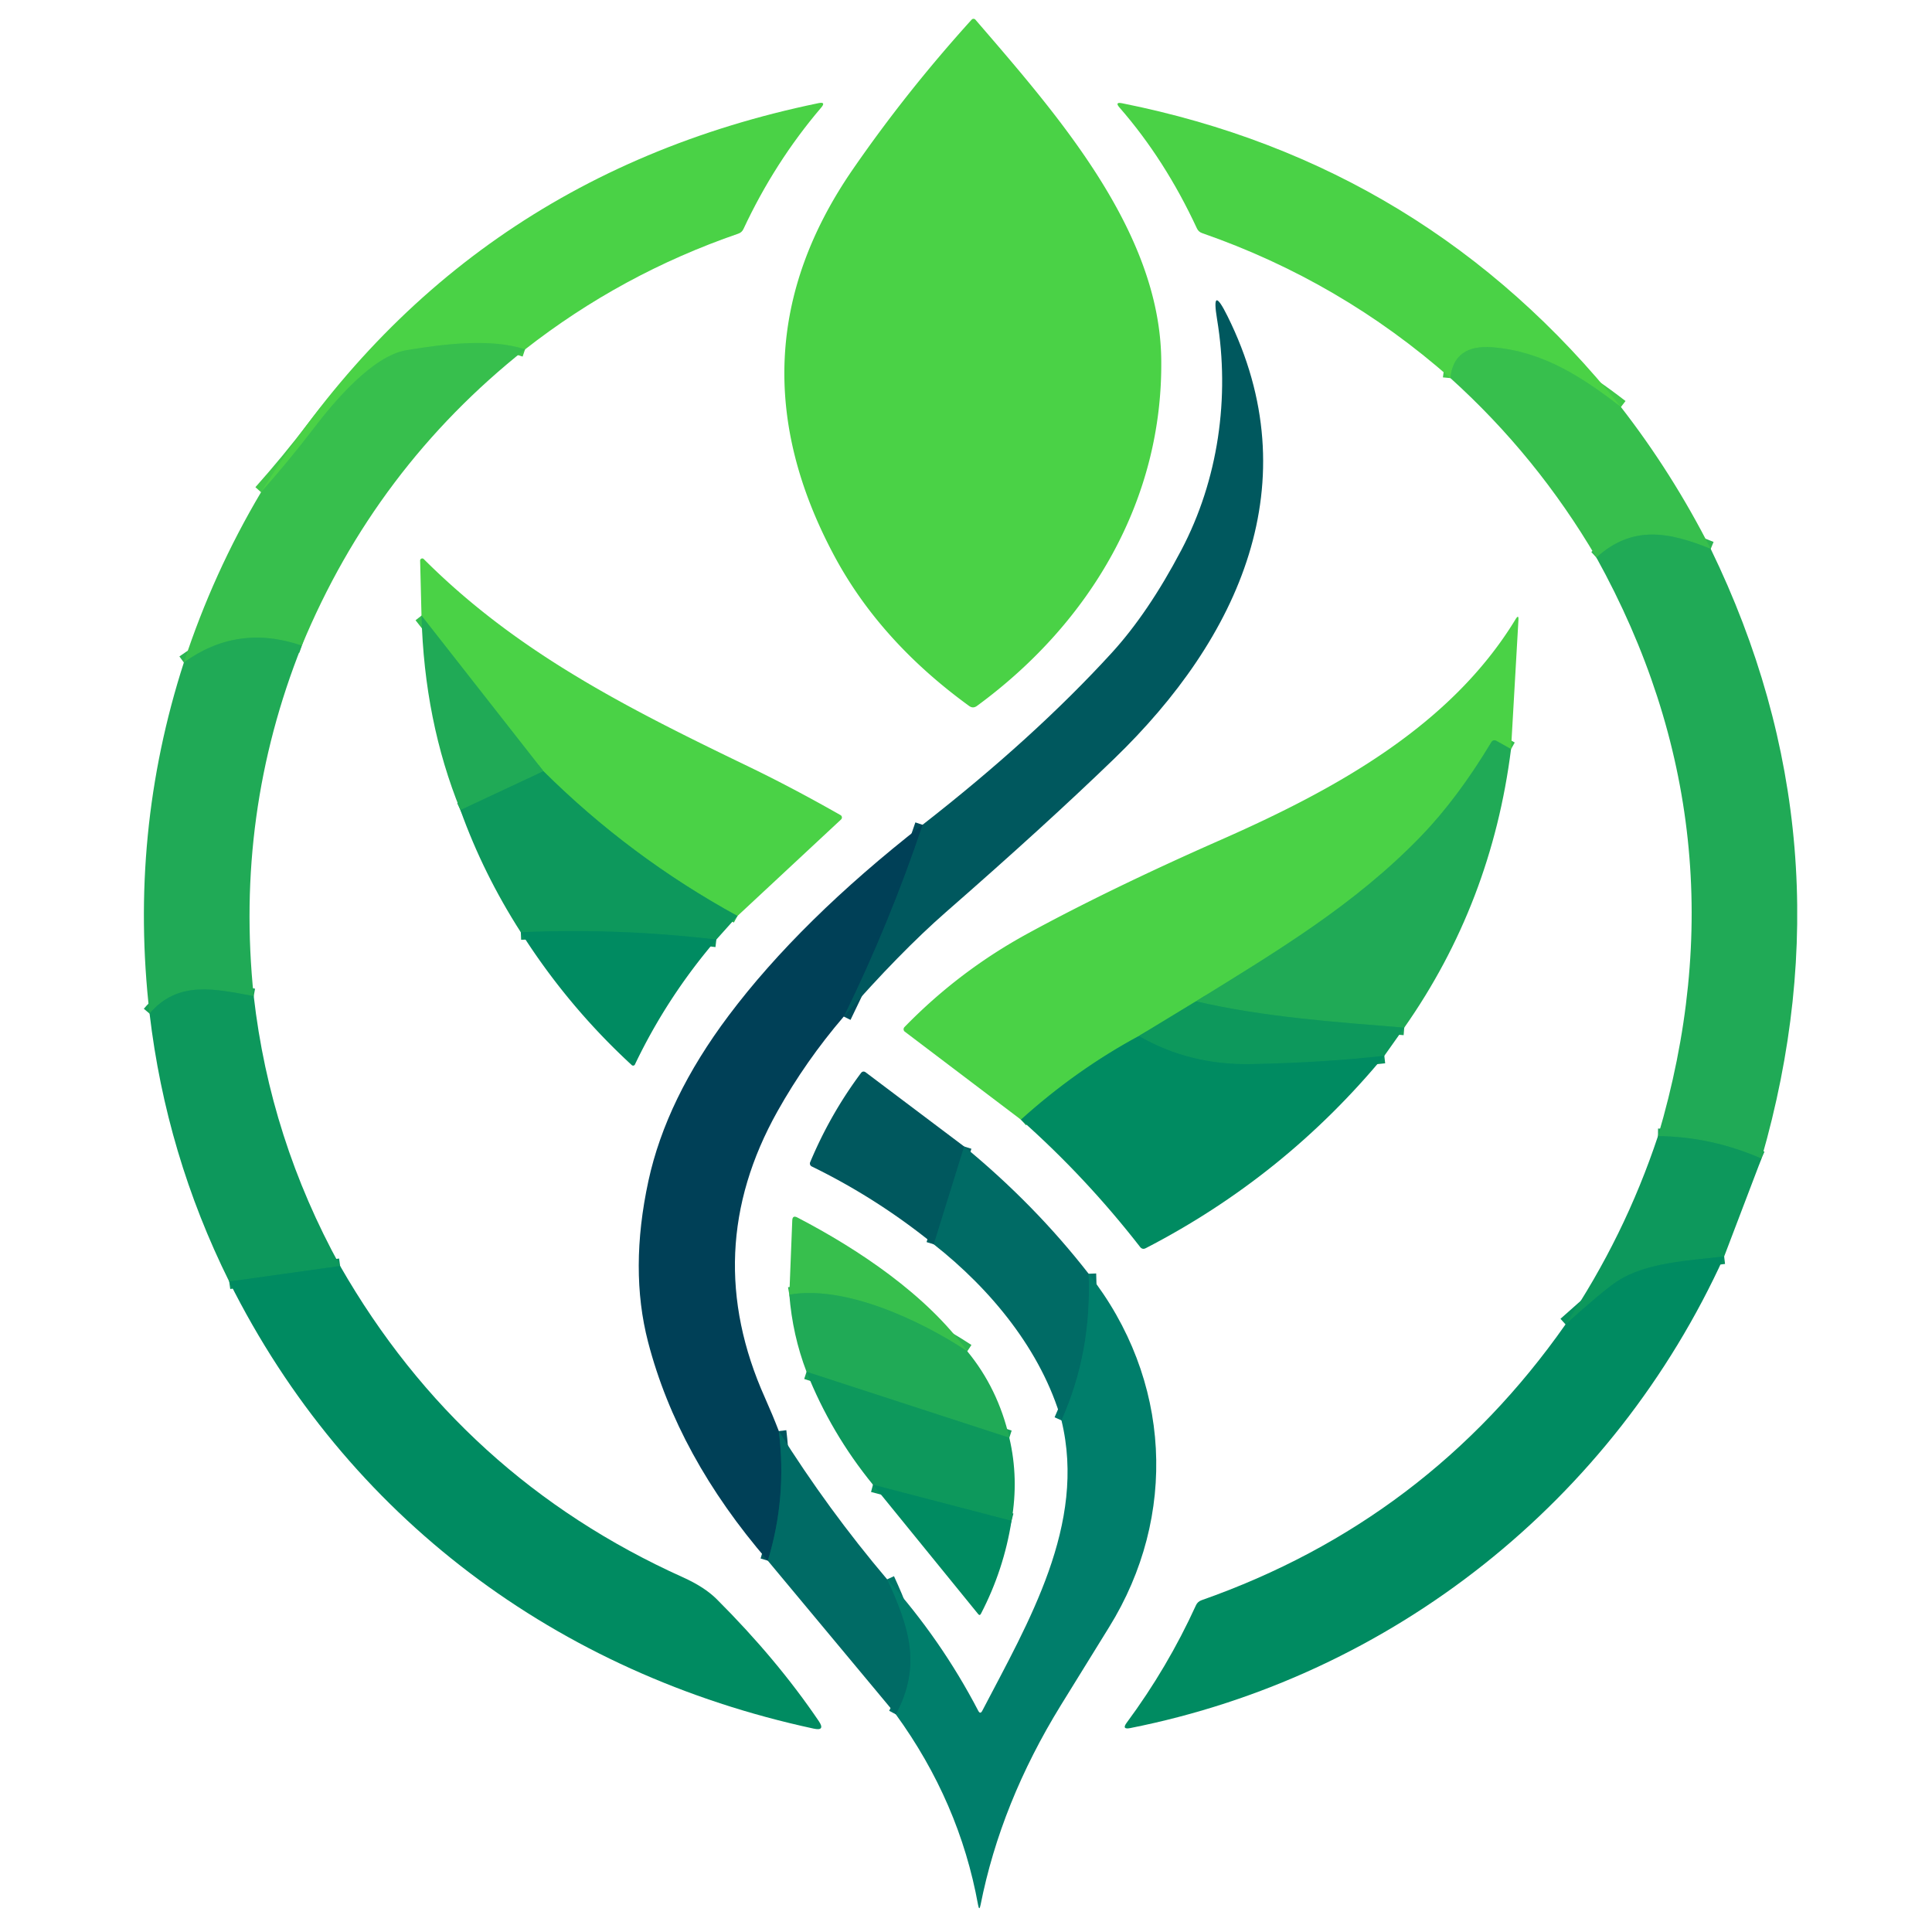 <?xml version="1.0" encoding="UTF-8" standalone="no"?>
<!DOCTYPE svg PUBLIC "-//W3C//DTD SVG 1.1//EN" "http://www.w3.org/Graphics/SVG/1.1/DTD/svg11.dtd">
<svg xmlns="http://www.w3.org/2000/svg" version="1.1" viewBox="0.00 0.00 256.00 256.00">
<g stroke-width="2.00" fill="none" stroke-linecap="butt">
<path stroke="#41c94a" vector-effect="non-scaling-stroke" d="
  M 69.57 46.30
  C 64.93 44.74 58.33 45.67 53.88 46.40
  C 49.37 47.13 44.21 53.30 41.58 56.75
  Q 38.25 61.11 34.59 65.22"
/>
<path stroke="#2cb552" vector-effect="non-scaling-stroke" d="
  M 39.99 85.55
  Q 31.48 82.62 24.36 87.79"
/>
<path stroke="#17a159" vector-effect="non-scaling-stroke" d="
  M 33.62 131.99
  C 28.62 131.09 23.62 129.81 19.82 134.31"
/>
<path stroke="#07925f" vector-effect="non-scaling-stroke" d="
  M 45.07 167.75
  L 30.37 169.81"
/>
<path stroke="#41c94a" vector-effect="non-scaling-stroke" d="
  M 214.78 53.93
  C 209.67 49.99 204.49 46.57 197.81 46.02
  Q 192.62 45.60 192.19 50.10"
/>
<path stroke="#2cb552" vector-effect="non-scaling-stroke" d="
  M 226.68 72.73
  C 221.11 70.46 216.28 69.56 211.53 73.88"
/>
<path stroke="#17a159" vector-effect="non-scaling-stroke" d="
  M 233.40 153.52
  Q 226.78 150.62 219.69 150.54"
/>
<path stroke="#07925f" vector-effect="non-scaling-stroke" d="
  M 228.46 166.49
  C 223.90 167.02 218.07 167.27 214.27 169.79
  Q 212.41 171.02 207.44 175.49"
/>
<path stroke="#004c5b" vector-effect="non-scaling-stroke" d="
  M 111.80 134.70
  Q 117.85 122.36 122.24 109.29"
/>
<path stroke="#00565e" vector-effect="non-scaling-stroke" d="
  M 103.20 189.63
  Q 104.29 198.48 101.74 206.80"
/>
<path stroke="#007568" vector-effect="non-scaling-stroke" d="
  M 118.70 227.16
  C 122.21 220.63 120.38 215.45 117.55 209.27"
/>
<path stroke="#007568" vector-effect="non-scaling-stroke" d="
  M 144.25 168.78
  Q 144.68 179.24 140.65 188.21"
/>
<path stroke="#006262" vector-effect="non-scaling-stroke" d="
  M 127.76 151.92
  L 123.73 164.88"
/>
<path stroke="#2cb551" vector-effect="non-scaling-stroke" d="
  M 97.72 121.37
  Q 83.47 113.57 72.01 102.19"
/>
<path stroke="#35be4e" vector-effect="non-scaling-stroke" d="
  M 72.01 102.19
  L 55.85 81.57"
/>
<path stroke="#07925f" vector-effect="non-scaling-stroke" d="
  M 94.92 124.50
  Q 81.95 122.96 69.01 123.53"
/>
<path stroke="#17a159" vector-effect="non-scaling-stroke" d="
  M 72.01 102.19
  L 61.01 107.34"
/>
<path stroke="#35be4e" vector-effect="non-scaling-stroke" d="
  M 200.22 99.26
  L 198.32 98.19
  Q 197.86 97.93 197.59 98.38
  Q 193.13 105.80 188.26 110.84
  C 179.47 119.92 169.22 126.03 158.47 132.68"
/>
<path stroke="#2cb551" vector-effect="non-scaling-stroke" d="
  M 158.47 132.68
  L 150.90 137.28"
/>
<path stroke="#25af54" vector-effect="non-scaling-stroke" d="
  M 150.90 137.28
  Q 142.57 141.78 135.28 148.36"
/>
<path stroke="#17a159" vector-effect="non-scaling-stroke" d="
  M 186.07 136.17
  C 176.81 135.42 167.38 134.76 158.47 132.68"
/>
<path stroke="#07925f" vector-effect="non-scaling-stroke" d="
  M 183.43 139.90
  Q 175.33 140.81 165.83 141.00
  Q 157.65 141.17 150.90 137.28"
/>
<path stroke="#2cb552" vector-effect="non-scaling-stroke" d="
  M 128.17 179.05
  C 122.02 174.99 112.00 170.25 104.59 171.55"
/>
<path stroke="#17a159" vector-effect="non-scaling-stroke" d="
  M 133.74 190.51
  L 106.87 181.77"
/>
<path stroke="#07925f" vector-effect="non-scaling-stroke" d="
  M 134.03 201.52
  L 115.67 196.73"
/>
</g>
<path fill="#4ad246" d="
  M 110.55 73.66
  Q 96.18 46.82 113.01 22.43
  Q 120.11 12.14 128.75 2.60
  A 0.34 0.33 -43.4 0 1 129.25 2.61
  C 139.98 15.08 153.64 30.48 153.87 47.59
  C 154.12 66.20 144.51 82.50 129.45 93.54
  Q 128.93 93.92 128.41 93.54
  Q 116.61 84.97 110.55 73.66
  Z"
/>
<path fill="#4ad246" d="
  M 69.57 46.30
  C 64.93 44.74 58.33 45.67 53.88 46.40
  C 49.37 47.13 44.21 53.30 41.58 56.75
  Q 38.25 61.11 34.59 65.22
  Q 60.47 23.58 108.44 13.67
  Q 109.50 13.45 108.80 14.27
  Q 102.66 21.47 98.51 30.35
  Q 98.30 30.80 97.83 30.96
  Q 82.37 36.28 69.57 46.30
  Z"
/>
<path fill="#4ad246" d="
  M 214.78 53.93
  C 209.67 49.99 204.49 46.57 197.81 46.02
  Q 192.62 45.60 192.19 50.10
  Q 177.66 37.28 159.29 30.89
  Q 158.80 30.72 158.59 30.25
  Q 154.37 21.16 148.35 14.26
  Q 147.66 13.48 148.68 13.68
  Q 189.06 21.75 214.78 53.93
  Z"
/>
<path fill="#00585e" d="
  M 111.80 134.70
  Q 117.85 122.36 122.24 109.29
  Q 136.98 97.80 147.28 86.54
  Q 152.15 81.22 156.53 72.89
  C 161.44 63.57 162.98 52.66 161.27 42.32
  Q 160.47 37.50 162.64 41.87
  C 173.61 63.94 164.23 84.51 147.62 100.55
  Q 138.55 109.32 125.35 120.85
  Q 119.20 126.24 111.80 134.70
  Z"
/>
<path fill="#37bf4d" d="
  M 69.57 46.30
  Q 49.73 62.04 39.99 85.55
  Q 31.48 82.62 24.36 87.79
  Q 28.26 75.88 34.59 65.22
  Q 38.25 61.11 41.58 56.75
  C 44.21 53.30 49.37 47.13 53.88 46.40
  C 58.33 45.67 64.93 44.74 69.57 46.30
  Z"
/>
<path fill="#37bf4d" d="
  M 214.78 53.93
  Q 221.57 62.67 226.68 72.73
  C 221.11 70.46 216.28 69.56 211.53 73.88
  Q 203.65 60.45 192.19 50.10
  Q 192.62 45.60 197.81 46.02
  C 204.49 46.57 209.67 49.99 214.78 53.93
  Z"
/>
<path fill="#20aa56" d="
  M 226.68 72.73
  Q 245.52 111.52 233.40 153.52
  Q 226.78 150.62 219.69 150.54
  Q 231.66 110.23 211.53 73.88
  C 216.28 69.56 221.11 70.46 226.68 72.73
  Z"
/>
<path fill="#4ad246" d="
  M 97.72 121.37
  Q 83.47 113.57 72.01 102.19
  L 55.85 81.57
  L 55.67 74.28
  A 0.28 0.28 0.0 0 1 56.15 74.08
  C 68.50 86.42 82.83 93.69 99.22 101.59
  Q 104.98 104.37 111.38 108.01
  A 0.36 0.36 0.0 0 1 111.45 108.58
  L 97.72 121.37
  Z"
/>
<path fill="#4ad246" d="
  M 200.22 99.26
  L 198.32 98.19
  Q 197.86 97.93 197.59 98.38
  Q 193.13 105.80 188.26 110.84
  C 179.47 119.92 169.22 126.03 158.47 132.68
  L 150.90 137.28
  Q 142.57 141.78 135.28 148.36
  L 119.89 136.70
  A 0.41 0.40 -48.9 0 1 119.85 136.09
  Q 127.14 128.60 136.30 123.63
  Q 147.26 117.67 161.82 111.26
  C 176.99 104.57 192.23 96.19 200.83 82.04
  Q 201.25 81.36 201.20 82.16
  L 200.22 99.26
  Z"
/>
<path fill="#20aa56" d="
  M 72.01 102.19
  L 61.01 107.34
  Q 56.22 95.54 55.85 81.57
  L 72.01 102.19
  Z"
/>
<path fill="#20aa56" d="
  M 39.99 85.55
  Q 31.10 107.81 33.62 131.99
  C 28.62 131.09 23.62 129.81 19.82 134.31
  Q 17.07 110.40 24.36 87.79
  Q 31.48 82.62 39.99 85.55
  Z"
/>
<path fill="#20aa56" d="
  M 200.22 99.26
  Q 197.64 119.68 186.07 136.17
  C 176.81 135.42 167.38 134.76 158.47 132.68
  C 169.22 126.03 179.47 119.92 188.26 110.84
  Q 193.13 105.80 197.59 98.38
  Q 197.86 97.93 198.32 98.19
  L 200.22 99.26
  Z"
/>
<path fill="#0d985c" d="
  M 72.01 102.19
  Q 83.47 113.57 97.72 121.37
  L 94.92 124.50
  Q 81.95 122.96 69.01 123.53
  Q 64.05 115.81 61.01 107.34
  L 72.01 102.19
  Z"
/>
<path fill="#004057" d="
  M 122.24 109.29
  Q 117.85 122.36 111.80 134.70
  Q 106.76 140.58 103.01 147.27
  Q 92.65 165.77 101.36 185.21
  Q 102.39 187.52 103.20 189.63
  Q 104.29 198.48 101.74 206.80
  Q 89.81 192.98 85.87 177.81
  Q 83.38 168.21 85.92 156.47
  Q 88.28 145.58 96.56 134.56
  Q 106.03 121.95 122.24 109.29
  Z"
/>
<path fill="#008b61" d="
  M 94.92 124.50
  Q 88.40 132.11 84.13 141.05
  A 0.27 0.26 33.6 0 1 83.71 141.13
  Q 75.21 133.30 69.01 123.53
  Q 81.95 122.96 94.92 124.50
  Z"
/>
<path fill="#0d985c" d="
  M 33.62 131.99
  Q 35.78 150.90 45.07 167.75
  L 30.37 169.81
  Q 22.02 152.99 19.82 134.31
  C 23.62 129.81 28.62 131.09 33.62 131.99
  Z"
/>
<path fill="#0d985c" d="
  M 158.47 132.68
  C 167.38 134.76 176.81 135.42 186.07 136.17
  L 183.43 139.90
  Q 175.33 140.81 165.83 141.00
  Q 157.65 141.17 150.90 137.28
  L 158.47 132.68
  Z"
/>
<path fill="#008b61" d="
  M 150.90 137.28
  Q 157.65 141.17 165.83 141.00
  Q 175.33 140.81 183.43 139.90
  Q 170.23 155.88 151.82 165.39
  Q 151.38 165.62 151.07 165.23
  Q 143.89 156.00 135.28 148.36
  Q 142.57 141.78 150.90 137.28
  Z"
/>
<path fill="#00585e" d="
  M 127.76 151.92
  L 123.73 164.88
  Q 116.21 158.78 107.56 154.56
  A 0.44 0.43 -65.6 0 1 107.35 154.00
  Q 110.02 147.63 114.07 142.20
  Q 114.35 141.83 114.72 142.10
  L 127.76 151.92
  Z"
/>
<path fill="#0d985c" d="
  M 233.40 153.52
  L 228.46 166.49
  C 223.90 167.02 218.07 167.27 214.27 169.79
  Q 212.41 171.02 207.44 175.49
  Q 215.27 163.85 219.69 150.54
  Q 226.78 150.62 233.40 153.52
  Z"
/>
<path fill="#006b65" d="
  M 127.76 151.92
  Q 137.13 159.63 144.25 168.78
  Q 144.68 179.24 140.65 188.21
  C 138.00 178.97 131.32 170.85 123.73 164.88
  L 127.76 151.92
  Z"
/>
<path fill="#37bf4d" d="
  M 128.17 179.05
  C 122.02 174.99 112.00 170.25 104.59 171.55
  L 104.98 161.70
  Q 105.01 160.99 105.65 161.32
  C 113.69 165.50 122.79 171.56 128.17 179.05
  Z"
/>
<path fill="#008b61" d="
  M 228.46 166.49
  C 213.77 198.83 184.52 222.08 149.76 228.98
  Q 148.59 229.21 149.30 228.26
  Q 154.71 220.95 158.46 212.73
  Q 158.68 212.23 159.20 212.04
  Q 189.20 201.50 207.44 175.49
  Q 212.41 171.02 214.27 169.79
  C 218.07 167.27 223.90 167.02 228.46 166.49
  Z"
/>
<path fill="#008b61" d="
  M 45.07 167.75
  Q 61.14 195.78 90.49 209.00
  Q 93.36 210.29 94.98 211.91
  Q 102.93 219.85 108.49 228.05
  Q 109.40 229.40 107.81 229.05
  C 73.91 221.74 45.98 201.07 30.37 169.81
  L 45.07 167.75
  Z"
/>
<path fill="#007e6b" d="
  M 118.70 227.16
  C 122.21 220.63 120.38 215.45 117.55 209.27
  Q 124.70 217.24 129.62 226.68
  Q 129.89 227.20 130.16 226.68
  C 136.25 214.99 144.00 201.98 140.65 188.21
  Q 144.68 179.24 144.25 168.78
  C 155.26 182.76 156.08 200.91 146.96 215.61
  Q 143.77 220.76 140.57 225.95
  Q 132.61 238.87 129.93 252.41
  Q 129.76 253.28 129.60 252.41
  Q 127.13 238.77 118.70 227.16
  Z"
/>
<path fill="#20aa56" d="
  M 128.17 179.05
  Q 132.23 183.97 133.74 190.51
  L 106.87 181.77
  Q 105.01 176.91 104.59 171.55
  C 112.00 170.25 122.02 174.99 128.17 179.05
  Z"
/>
<path fill="#0d985c" d="
  M 133.74 190.51
  Q 135.01 195.90 134.03 201.52
  L 115.67 196.73
  Q 110.11 189.92 106.87 181.77
  L 133.74 190.51
  Z"
/>
<path fill="#006b65" d="
  M 117.55 209.27
  C 120.38 215.45 122.21 220.63 118.70 227.16
  L 101.74 206.80
  Q 104.29 198.48 103.20 189.63
  Q 109.72 200.03 117.55 209.27
  Z"
/>
<path fill="#008b61" d="
  M 134.03 201.52
  Q 133.01 208.00 129.98 213.83
  Q 129.82 214.13 129.61 213.87
  L 115.67 196.73
  L 134.03 201.52
  Z"
/>
</svg>
